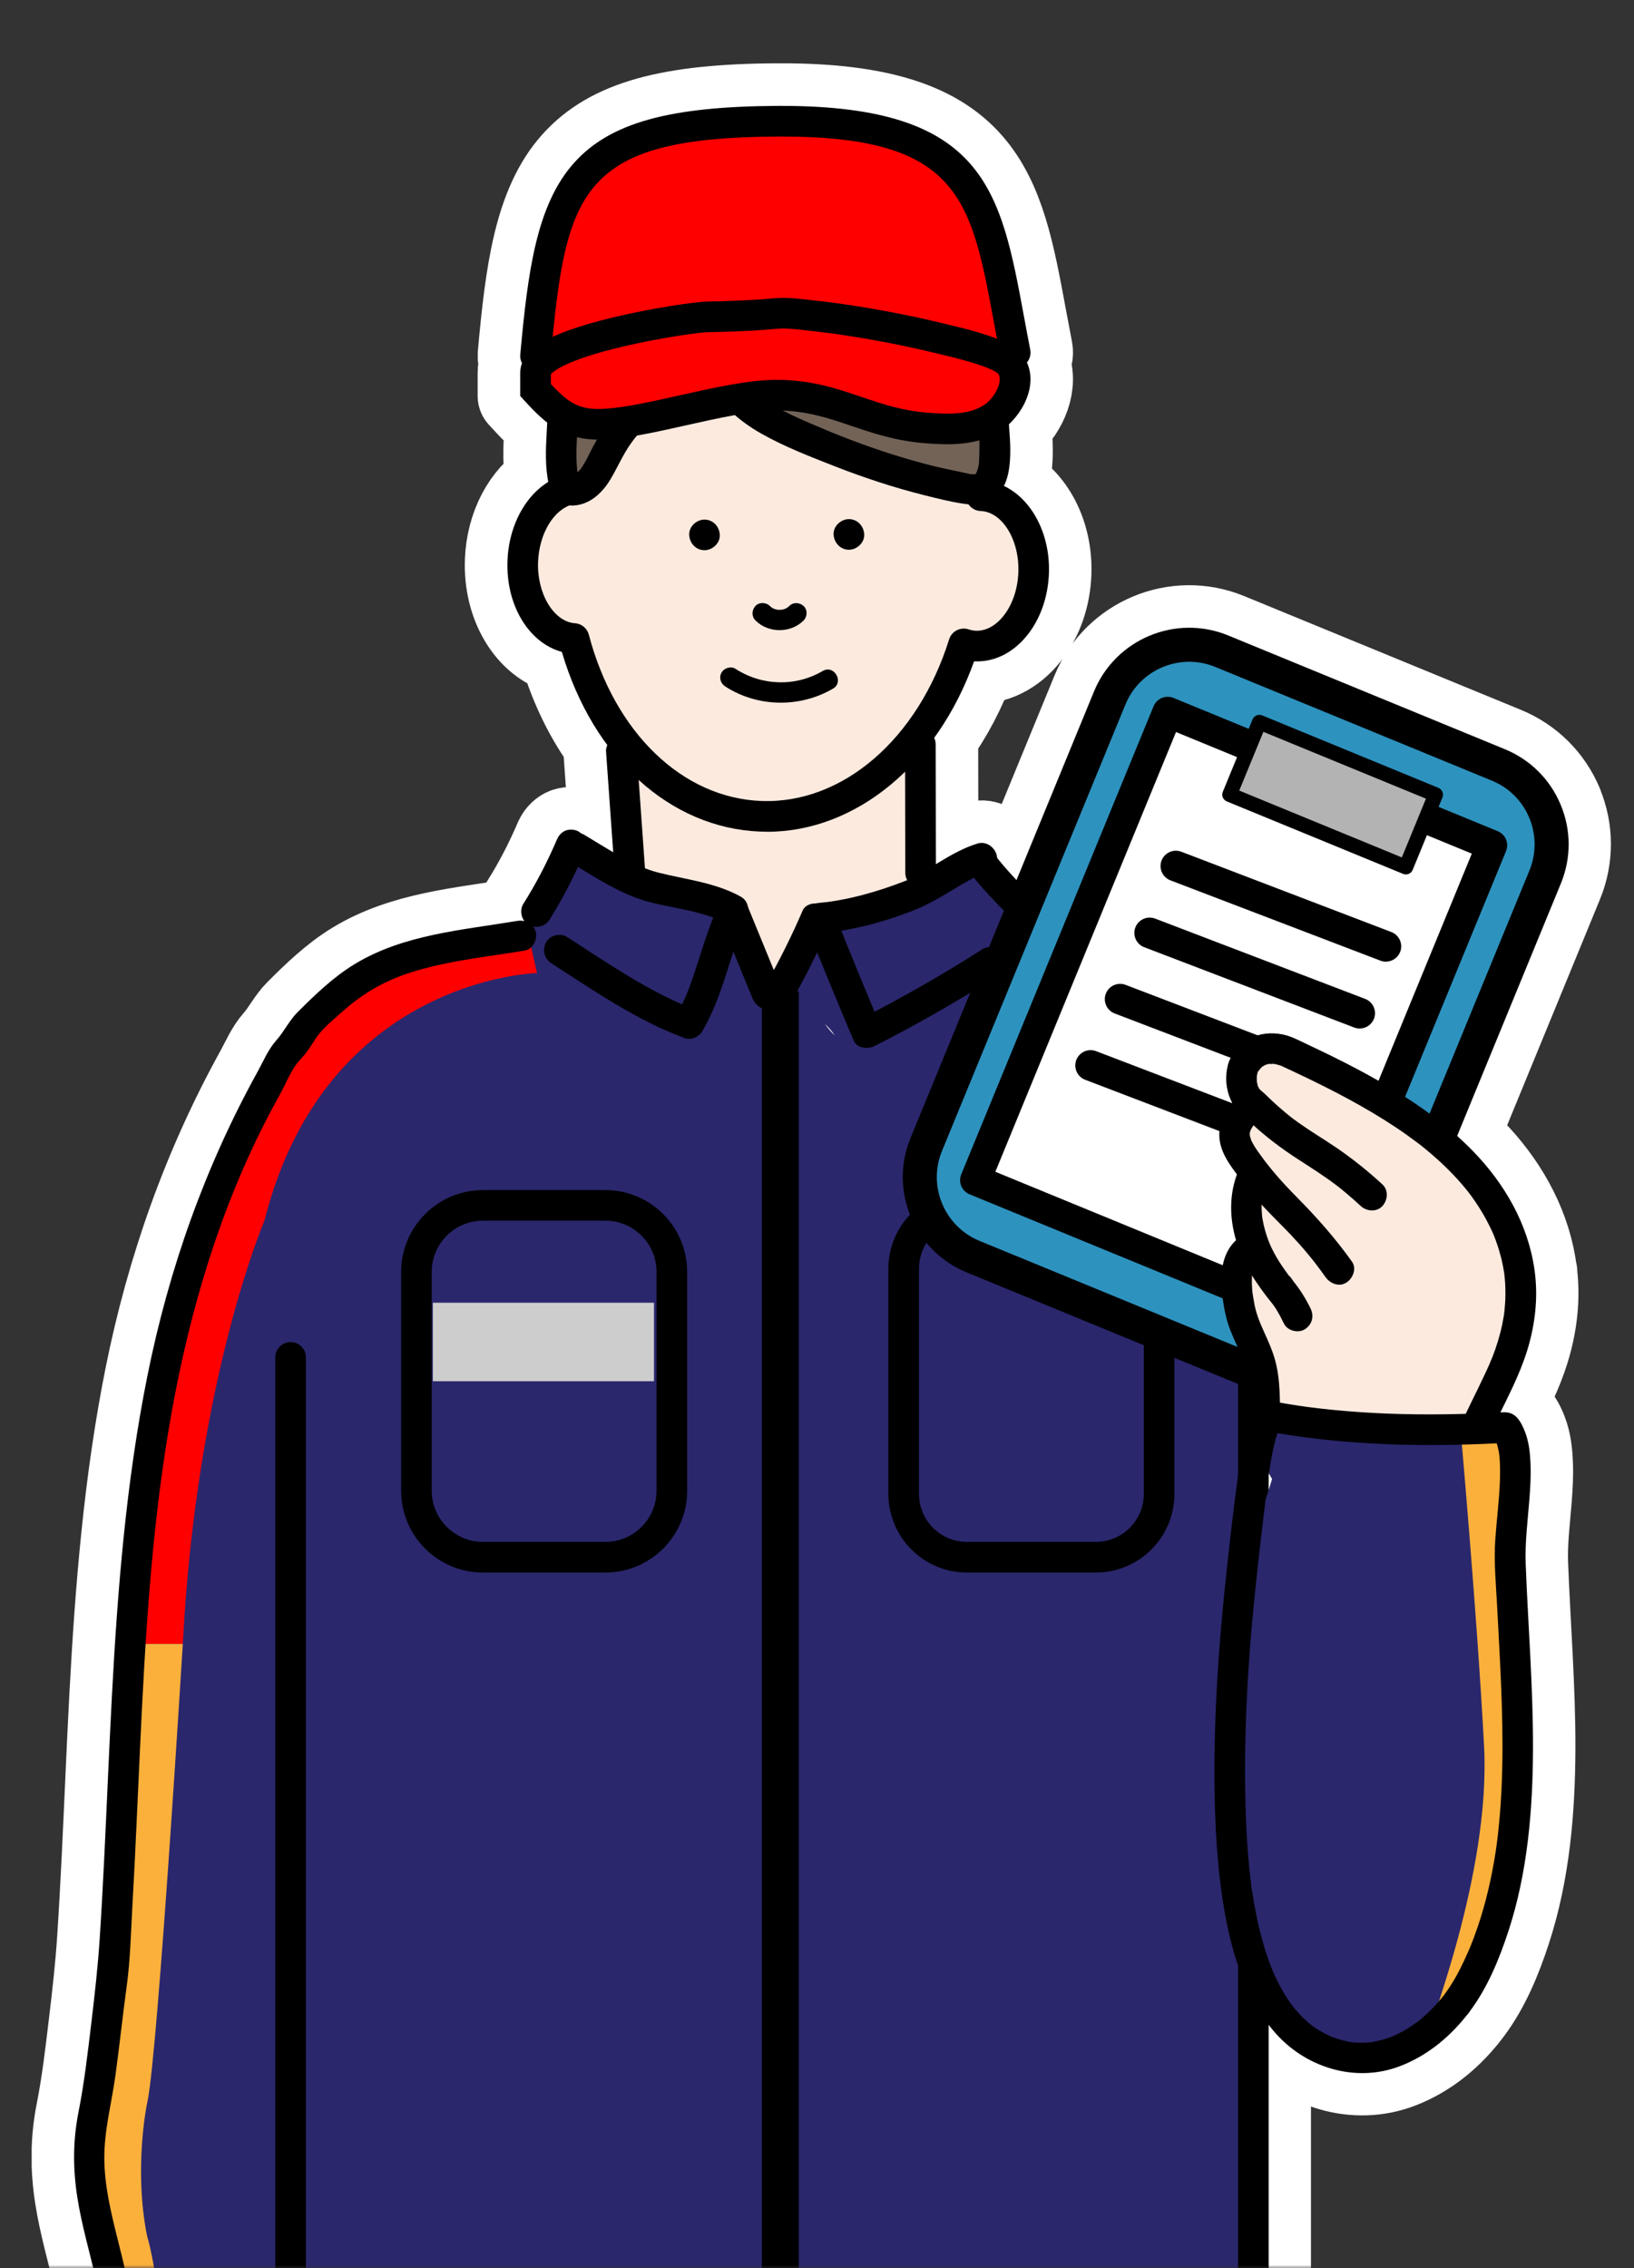 <svg viewBox="0 0 258 358" fill="none" xmlns="http://www.w3.org/2000/svg">
	<rect x="0" y="0" width="258" height="358" fill="#333333" stroke="none"/>
	<mask id="mask0_1662_6335" style="mask-type:alpha" maskUnits="userSpaceOnUse" x="0" y="0">
		<rect width="258" height="358" fill="#D9D9D9" />
	</mask>
	<g mask="url(#mask0_1662_6335)">
		<g clip-path="url(#clip0_1662_6335)">
			<path d="M246.412 127.026C244.741 123.024 241.609 119.909 237.597 118.26L193.92 100.308C185.637 96.902 176.129 100.872 172.724 109.155L160.498 138.903C159.494 137.839 158.527 136.749 157.613 135.621C157.571 135.561 157.528 135.508 157.49 135.449C157.474 135.427 157.458 135.4 157.442 135.379C157.431 135.202 157.404 135.019 157.345 134.836C156.947 133.617 155.669 132.758 154.369 133.15C152.199 133.805 150.211 134.944 148.283 136.109C148.111 136.211 147.939 136.319 147.767 136.421L147.735 117.459C147.735 117.11 147.644 116.772 147.493 116.46C150.045 112.936 152.188 108.875 153.794 104.385C153.832 104.385 153.875 104.385 153.912 104.385C157.028 104.503 159.977 103.031 162.206 100.238C164.264 97.659 165.472 94.211 165.612 90.531C165.854 84.236 162.862 78.762 158.511 76.699C159.365 74.964 159.526 72.88 159.515 70.979C159.51 69.636 159.397 68.304 159.3 66.966C161.76 64.678 163.71 60.676 162.136 57.195C162.588 56.658 162.808 55.933 162.663 55.186C162.319 53.413 162.002 51.7 161.691 50.04C157.984 29.993 155.529 16.704 123.364 16.704C123.155 16.704 122.934 16.704 122.72 16.704C105.589 16.795 96.302 19.395 90.656 25.674C84.71 32.287 83.329 42.847 82.142 55.965C82.099 56.454 82.207 56.921 82.422 57.324C82.228 57.818 82.132 58.334 82.132 58.871V62.497L82.766 63.19C83.985 64.522 85.14 65.714 86.397 66.687C86.305 68.534 86.16 70.382 86.193 72.23C86.214 73.509 86.322 74.803 86.569 76.06C82.868 78.327 80.327 83.049 80.117 88.495C79.849 95.548 83.512 101.489 88.701 102.891C90.35 108.489 92.81 113.452 95.888 117.599C95.733 117.905 95.652 118.254 95.679 118.625C96.055 123.927 96.436 129.228 96.812 134.525C95.281 133.633 93.777 132.693 92.257 131.78C92.118 131.694 91.967 131.629 91.806 131.581C91.516 131.313 91.161 131.098 90.807 131.017C90.189 130.877 89.496 130.904 88.943 131.259C88.379 131.624 88.089 132.086 87.831 132.704C88.067 132.14 87.734 132.924 87.691 133.021C87.589 133.257 87.482 133.499 87.374 133.735C87.186 134.149 86.998 134.562 86.805 134.976C86.391 135.857 85.956 136.733 85.51 137.597C84.613 139.327 83.641 141.019 82.604 142.668C82.094 143.485 82.212 144.623 82.792 145.386C82.411 145.3 82.008 145.284 81.6 145.354C72.909 146.81 63.718 147.47 55.999 152.16C52.625 154.206 49.773 156.967 46.996 159.739C45.685 161.05 44.863 162.796 43.628 164.192C42.328 165.664 41.64 167.388 40.706 169.08C32.369 184.158 26.67 200.252 23.275 217.14C19.923 233.819 18.559 250.826 17.656 267.789C17.205 276.298 16.867 284.812 16.448 293.32C16.238 297.526 16.012 301.727 15.739 305.928C15.448 310.397 14.949 314.807 14.417 319.254C13.853 323.965 13.311 328.687 12.392 333.344C11.49 337.905 11.49 342.293 12.209 346.875C12.897 351.264 14.17 355.518 15.153 359.837C15.631 361.927 16.045 364.038 16.249 366.176C16.448 368.297 16.114 370.441 15.894 372.546C15.674 374.652 15.513 376.763 15.787 378.874C15.937 380.034 16.453 380.797 17.559 381.205C17.973 381.361 18.392 381.501 18.811 381.64C18.602 388.194 18.392 394.747 18.183 401.295C18.118 403.385 18.038 405.469 17.984 407.558C17.936 409.465 17.984 411.48 18.607 413.306C19.853 416.926 22.877 419.027 26.385 420.198C27.943 420.719 29.554 421.041 31.16 421.369C33.164 421.777 35.173 422.185 37.177 422.594C39.25 423.018 41.324 423.458 43.402 423.856C45.551 424.264 47.812 424.533 49.913 423.738C53.549 422.368 55.854 419 58.244 416.126C60.758 413.102 63.852 410.051 64.287 405.947C64.502 403.89 63.884 401.73 62.498 400.178C60.903 398.394 58.48 397.922 56.203 398.319C54.581 398.599 53.13 399.351 51.755 400.215C51.18 400.344 50.611 400.473 50.036 400.602C50.568 398.599 50.804 396.52 50.992 394.446C51.143 392.797 51.25 391.143 51.444 389.499C51.444 389.472 51.449 389.429 51.454 389.376C51.46 389.306 51.471 389.236 51.481 389.161C56.23 393.753 62.692 396.59 69.804 396.59H173.906C188.447 396.59 200.28 384.756 200.28 370.215V319.561C200.538 319.899 200.801 320.232 201.081 320.554C205.915 326.275 213.908 328.832 221.031 326.103C225.505 324.39 229.169 321.285 232.032 317.482C234.847 313.743 236.7 309.22 238.15 304.799C241.18 295.555 242.001 285.693 242.034 276.013C242.061 266.29 241.26 256.595 240.884 246.888C240.75 243.423 241.201 240.029 241.47 236.58C241.615 234.721 241.722 232.857 241.642 230.994C241.572 229.291 241.389 227.513 240.75 225.917C240.32 224.843 239.735 223.559 238.607 223.087C238.059 222.856 237.452 222.866 236.855 222.909C238.424 219.735 240.03 216.549 241.083 213.165C242.216 209.529 242.748 205.629 242.415 201.826C242.388 201.514 242.351 201.208 242.313 200.902C242.318 200.875 242.329 200.843 242.335 200.816C242.324 200.81 242.313 200.805 242.302 200.8C241.437 193.897 238.08 187.661 233.396 182.558C232.338 181.403 231.21 180.302 230.039 179.26L246.412 139.418C248.061 135.406 248.05 130.99 246.379 126.988L246.412 127.026ZM131.798 163.467C131.153 162.833 130.67 162.226 130.234 161.641C130.836 162.167 131.362 162.769 131.798 163.467ZM200.318 233.024C200.339 232.884 200.355 232.75 200.377 232.61C200.517 232.9 200.678 233.185 200.855 233.454C200.683 234.023 200.495 234.587 200.318 235.157V233.029V233.024ZM46.389 392.185C46.341 392.77 46.292 393.356 46.244 393.947C46.244 392.604 46.298 391.256 46.384 389.913C46.453 388.806 46.206 387.839 45.739 387.023C46.206 386.722 46.609 386.346 46.942 385.916C47.044 385.916 47.146 385.905 47.248 385.9C46.743 387.952 46.572 390.106 46.394 392.196L46.389 392.185ZM52.652 383.22C52.797 383.144 52.948 383.085 53.093 383.005C56.053 386.351 59.63 388.999 63.648 390.885C59.216 389.547 55.381 386.824 52.658 383.22H52.652Z" stroke="white" stroke-width="13.429" stroke-linecap="round" stroke-linejoin="round" />
			<path d="M246.412 127.026C244.741 123.024 241.609 119.909 237.597 118.26L193.92 100.308C185.637 96.902 176.129 100.872 172.724 109.155L160.498 138.903C159.494 137.839 158.527 136.749 157.613 135.621C157.571 135.562 157.528 135.508 157.49 135.449C157.474 135.427 157.458 135.4 157.442 135.379C157.431 135.202 157.404 135.019 157.345 134.836C156.947 133.617 155.669 132.758 154.369 133.15C152.199 133.805 150.211 134.944 148.283 136.109C148.111 136.211 147.939 136.319 147.767 136.421L147.735 117.459C147.735 117.11 147.644 116.772 147.493 116.46C150.045 112.936 152.188 108.875 153.794 104.385C153.832 104.385 153.875 104.385 153.912 104.385C157.028 104.503 159.977 103.031 162.206 100.238C164.264 97.659 165.472 94.211 165.612 90.531C165.854 84.236 162.862 78.762 158.511 76.699C159.365 74.964 159.526 72.88 159.515 70.979C159.51 69.636 159.397 68.304 159.3 66.966C161.76 64.678 163.71 60.676 162.136 57.195C162.588 56.658 162.808 55.933 162.663 55.186C162.319 53.413 162.002 51.7 161.691 50.04C157.984 29.993 155.529 16.704 123.364 16.704C123.155 16.704 122.934 16.704 122.72 16.704C105.589 16.795 96.302 19.395 90.656 25.674C84.71 32.287 83.329 42.847 82.142 55.965C82.099 56.454 82.207 56.921 82.422 57.324C82.228 57.818 82.132 58.334 82.132 58.871V62.497L82.766 63.19C83.985 64.522 85.14 65.714 86.397 66.687C86.305 68.534 86.16 70.382 86.193 72.23C86.214 73.509 86.322 74.803 86.569 76.06C82.868 78.327 80.327 83.049 80.117 88.495C79.849 95.548 83.512 101.489 88.701 102.891C90.35 108.489 92.81 113.452 95.888 117.599C95.733 117.905 95.652 118.254 95.679 118.625C96.055 123.927 96.436 129.228 96.812 134.525C95.281 133.633 93.777 132.693 92.257 131.78C92.118 131.694 91.967 131.629 91.806 131.581C91.516 131.313 91.161 131.098 90.807 131.017C90.189 130.877 89.496 130.904 88.943 131.259C88.379 131.624 88.089 132.086 87.831 132.704C88.067 132.14 87.734 132.924 87.691 133.021C87.589 133.257 87.482 133.499 87.374 133.735C87.186 134.149 86.998 134.562 86.805 134.976C86.391 135.857 85.956 136.733 85.51 137.597C84.613 139.327 83.641 141.019 82.604 142.668C82.094 143.485 82.212 144.623 82.792 145.386C82.411 145.3 82.008 145.284 81.6 145.354C72.909 146.81 63.718 147.47 55.999 152.16C52.625 154.206 49.773 156.967 46.996 159.739C45.685 161.05 44.863 162.796 43.628 164.192C42.328 165.664 41.64 167.388 40.706 169.08C32.369 184.158 26.67 200.252 23.275 217.14C19.923 233.819 18.559 250.826 17.656 267.789C17.205 276.298 16.867 284.812 16.448 293.32C16.238 297.526 16.012 301.727 15.739 305.928C15.448 310.397 14.949 314.807 14.417 319.254C13.853 323.965 13.311 328.687 12.392 333.344C11.49 337.905 11.49 342.293 12.209 346.875C12.897 351.264 14.17 355.518 15.153 359.837C15.631 361.927 16.045 364.038 16.249 366.176C16.448 368.297 16.114 370.441 15.894 372.546C15.674 374.652 15.513 376.763 15.787 378.874C15.937 380.034 16.453 380.797 17.559 381.205C17.973 381.361 18.392 381.501 18.811 381.64C18.602 388.194 18.392 394.747 18.183 401.295C18.118 403.385 18.038 405.469 17.984 407.558C17.936 409.465 17.984 411.48 18.607 413.306C19.853 416.926 22.877 419.027 26.385 420.198C27.943 420.719 29.554 421.041 31.16 421.369C33.164 421.777 35.173 422.185 37.177 422.594C39.25 423.018 41.324 423.458 43.402 423.856C45.551 424.264 47.812 424.533 49.913 423.738C53.549 422.368 55.854 419 58.244 416.126C60.758 413.102 63.852 410.051 64.287 405.947C64.502 403.89 63.884 401.73 62.498 400.178C60.903 398.394 58.48 397.922 56.203 398.319C54.581 398.599 53.13 399.351 51.755 400.215C51.18 400.344 50.611 400.473 50.036 400.602C50.568 398.599 50.804 396.52 50.992 394.446C51.143 392.797 51.25 391.143 51.444 389.499C51.444 389.472 51.449 389.429 51.454 389.376C51.46 389.306 51.471 389.236 51.481 389.161C56.23 393.753 62.692 396.59 69.804 396.59H173.906C188.447 396.59 200.28 384.756 200.28 370.215V319.561C200.538 319.899 200.801 320.232 201.081 320.554C205.915 326.275 213.908 328.832 221.031 326.103C225.505 324.39 229.169 321.285 232.032 317.482C234.847 313.743 236.7 309.22 238.15 304.799C241.18 295.555 242.001 285.693 242.034 276.013C242.061 266.29 241.26 256.595 240.884 246.888C240.75 243.423 241.201 240.029 241.47 236.58C241.615 234.721 241.722 232.857 241.642 230.994C241.572 229.291 241.389 227.513 240.75 225.917C240.32 224.843 239.735 223.559 238.607 223.087C238.059 222.856 237.452 222.866 236.855 222.909C238.424 219.735 240.03 216.549 241.083 213.165C242.216 209.529 242.748 205.629 242.415 201.826C242.388 201.514 242.351 201.208 242.313 200.902C242.318 200.875 242.329 200.843 242.335 200.816C242.324 200.81 242.313 200.805 242.302 200.8C241.437 193.897 238.08 187.661 233.396 182.558C232.338 181.403 231.21 180.302 230.039 179.26L246.412 139.418C248.061 135.406 248.05 130.99 246.379 126.988L246.412 127.026ZM131.798 163.467C131.153 162.833 130.67 162.226 130.234 161.641C130.836 162.167 131.362 162.769 131.798 163.467ZM200.318 233.024C200.339 232.884 200.355 232.75 200.377 232.61C200.517 232.9 200.678 233.185 200.855 233.454C200.683 234.023 200.495 234.587 200.318 235.157V233.029V233.024ZM46.389 392.185C46.341 392.77 46.292 393.356 46.244 393.947C46.244 392.604 46.298 391.256 46.384 389.913C46.453 388.806 46.206 387.839 45.739 387.023C46.206 386.722 46.609 386.346 46.942 385.916C47.044 385.916 47.146 385.905 47.248 385.9C46.743 387.952 46.572 390.106 46.394 392.196L46.389 392.185ZM52.652 383.22C52.797 383.144 52.948 383.085 53.093 383.005C56.053 386.351 59.63 388.999 63.648 390.885C59.216 389.547 55.381 386.824 52.658 383.22H52.652Z" fill="white" />
			<path d="M201.876 185.512C199.959 178.926 196.053 173.41 190.902 169.848C190.709 167.028 189.607 164.316 187.378 162.435C181.405 157.397 175.201 153.776 167.869 151.058C166.977 150.725 166.048 150.559 165.102 150.527C165.843 146.197 163.695 141.529 160.338 138.935C156.787 136.19 150.518 135.035 146.619 137.968C144.062 139.891 141.408 141.669 138.62 143.243C137.369 143.952 136.096 144.618 134.801 145.246C134.484 145.402 134.151 145.59 133.807 145.767C133.216 146.009 132.625 146.245 132.029 146.471C127.028 148.405 124.299 151.59 123.279 156.403C122.924 156.301 122.57 156.215 122.21 156.145C122.301 153.723 122.076 151.316 121.211 148.92C119.207 143.345 115.114 140.364 109.297 139.848C109.173 139.837 109.071 139.826 108.974 139.821C108.926 139.81 108.883 139.794 108.824 139.783C107.75 139.504 106.67 139.295 105.612 138.962C105.359 138.881 104.102 138.355 103.662 138.199C103.028 137.855 102.211 137.415 102.072 137.334C97.474 134.718 90.813 135.223 87.101 139.268C84.759 141.819 83.669 144.779 83.669 147.841C64.476 147.739 48.141 161.087 39.729 178.421C30.377 197.7 26.805 219.31 24.79 240.463C24.527 243.214 24.302 245.964 24.103 248.72C21.401 250.938 19.725 254.29 19.451 258.233C18.334 274.326 17.764 290.452 17.738 306.577C14.144 318.782 12.361 331.7 12.608 344.42C13.762 347.901 14.482 351.495 14.944 355.137C16.695 362.507 18.549 369.844 19.182 377.418C20.815 379.674 23.174 381.495 25.806 381.968C31.204 382.935 36.602 384.047 42.039 384.777C46.126 385.325 49.919 384.707 53.077 382.994C57.67 388.183 63.751 391.712 70.648 393.286C77.685 394.892 84.593 394.908 91.371 393.92C104.059 393.941 116.747 393.968 129.435 393.989C136.88 394.006 144.319 394.016 151.765 394.032C159.22 394.049 166.579 394.049 173.955 392.716C182.034 391.255 190.607 387.162 194.979 379.932C197.343 376.021 197.665 371.439 197.654 367.003C197.649 363.097 197.633 359.187 197.627 355.282C197.59 340.365 197.557 325.448 197.52 310.531C197.477 293.836 197.439 277.146 197.396 260.451C197.38 254.634 197.445 248.795 197.208 243.015C199.008 235.651 200.7 228.254 201.828 220.75C203.531 209.421 205.137 196.712 201.871 185.501L201.876 185.512ZM130.24 161.635C130.842 162.162 131.368 162.763 131.804 163.461C131.159 162.828 130.676 162.221 130.24 161.635Z" fill="#2A276D" />
			<path d="M83.481 147.744L84.791 153.599C84.791 153.599 51.417 154.346 41.754 192.683C41.754 192.683 31.016 217.591 28.867 259.49H21.686C21.686 259.49 22.959 227.26 29.405 207.922C29.405 207.922 39.589 163.913 57.863 155.302C57.863 155.302 65.593 149.334 83.486 147.744H83.481Z" fill="#FF0000" />
			<path d="M20.064 259.49H28.863C28.863 259.49 24.952 323.568 23.298 331.673C23.271 331.797 23.249 331.91 23.223 332.007C23.223 332.007 21.074 342.213 23.223 352.956C23.223 352.956 26.445 363.162 24.834 379.277L17.996 377.348V359.369L14.091 339.532L16.777 316.434L17.314 301.931L20.069 259.495L20.064 259.49Z" fill="#FBB03B" />
			<path d="M155.826 66.455L146.608 68.078L137.331 65.29L128.43 62.964L120.169 62.69V65.386L142.542 75.115L155.826 78.262L157.163 73.186V68.486L155.826 66.455Z" fill="#736357" />
			<path d="M88.573 65.29V71.644V76.694L92.607 77.097L96.341 67.707L88.573 65.29Z" fill="#736357" />
			<path d="M118.127 62.733L98.789 66.585L92.606 77.097L87.455 79.643L84.555 82.791L81.423 88.168L82.298 93.862L87.45 99.475L91.382 104.471L100.519 118.646L98.789 138.639L116.161 143.044L122.741 156.951L129.698 145.338L145.35 140.219L145.313 115.053L151.587 103.085L160.273 99.475L162.572 95.188C162.572 95.188 162.54 88.646 162.572 87.534C162.604 86.422 160.294 81.84 160.294 81.84L157.592 78.096L137.357 72.988L123.59 65.285L118.132 62.728L118.127 62.733Z" fill="#FDEADF" />
			<path d="M134.038 86.776C135.301 86.776 136.515 85.664 136.456 84.359C136.397 83.054 135.392 81.942 134.038 81.942C132.776 81.942 131.562 83.054 131.621 84.359C131.68 85.664 132.685 86.776 134.038 86.776Z" fill="black" />
			<path d="M111.237 86.852C112.499 86.852 113.713 85.74 113.654 84.434C113.595 83.129 112.59 82.017 111.237 82.017C109.974 82.017 108.76 83.129 108.819 84.434C108.879 85.74 109.883 86.852 111.237 86.852Z" fill="black" />
			<path d="M119.278 97.928C121.292 99.98 124.87 99.98 126.889 97.938C127.486 97.337 127.534 96.252 126.889 95.661C126.25 95.07 125.246 95.022 124.612 95.661C124.537 95.736 124.456 95.811 124.375 95.881C124.327 95.924 124.177 96.037 124.397 95.865C124.633 95.677 124.434 95.833 124.386 95.865C124.209 95.983 124.021 96.08 123.827 96.166C123.956 96.112 124.085 96.058 124.214 96.004C123.881 96.144 123.543 96.236 123.188 96.284C123.333 96.262 123.473 96.246 123.618 96.225C123.263 96.268 122.904 96.268 122.549 96.225C122.694 96.246 122.834 96.262 122.979 96.284C122.624 96.236 122.286 96.139 121.953 95.999C122.082 96.053 122.211 96.107 122.34 96.16C122.146 96.074 121.958 95.972 121.781 95.854C121.77 95.843 121.663 95.784 121.663 95.773C121.663 95.768 121.985 96.042 121.818 95.897C121.727 95.817 121.641 95.741 121.555 95.655C120.964 95.054 119.863 95.016 119.278 95.655C118.681 96.305 118.649 97.294 119.278 97.933V97.928Z" fill="black" />
			<path d="M114.509 108.359C119.623 111.658 126.289 111.76 131.531 108.698C133.32 107.65 131.703 104.863 129.904 105.915C125.601 108.429 120.315 108.274 116.136 105.577C115.406 105.104 114.358 105.427 113.934 106.157C113.477 106.936 113.778 107.887 114.514 108.359H114.509Z" fill="black" />
			<path d="M121.099 131.285C120.744 131.285 120.39 131.28 120.035 131.264C105.806 130.721 93.645 119.645 88.713 102.902C83.525 101.494 79.856 95.559 80.13 88.506C80.382 81.856 84.11 76.28 89.186 74.943C90.475 74.604 91.797 75.372 92.141 76.667C92.479 77.956 91.711 79.278 90.416 79.621C87.424 80.411 85.131 84.225 84.959 88.694C84.765 93.716 87.44 98.148 90.792 98.379C91.829 98.449 92.705 99.174 92.968 100.173C97.045 115.649 107.745 125.962 120.218 126.435C133.029 126.918 144.933 116.669 149.864 100.914C150.057 100.297 150.492 99.781 151.072 99.486C151.653 99.19 152.324 99.142 152.942 99.346C153.323 99.475 153.715 99.545 154.107 99.561C155.649 99.614 157.191 98.793 158.437 97.229C159.855 95.451 160.688 93.007 160.79 90.354C160.988 85.229 158.26 80.792 154.833 80.663C153.5 80.615 152.458 79.487 152.507 78.155C152.56 76.823 153.667 75.775 155.015 75.834C161.166 76.071 165.92 82.667 165.619 90.542C165.479 94.221 164.271 97.67 162.213 100.248C159.984 103.042 157.035 104.513 153.919 104.395C153.882 104.395 153.839 104.395 153.801 104.395C147.973 120.693 135.124 131.296 121.099 131.296V131.285Z" fill="black" />
			<path d="M232.308 316.359C230.992 302.72 230.316 289.039 229.531 275.363C228.747 261.767 227.866 248.166 226.147 234.651C224.461 221.389 221.968 208.218 217.972 195.444C214.303 183.707 209.49 172.174 201.878 162.414C198.274 157.794 193.842 153.599 188.562 150.956C182.809 148.077 176.465 147.25 170.202 146.181C168.574 145.901 166.952 145.595 165.346 145.203C164.078 144.897 162.725 145.606 162.37 146.89C162.032 148.12 162.784 149.554 164.057 149.866C170.154 151.343 176.492 151.692 182.476 153.653C187.864 155.42 192.236 158.74 196.018 162.913C203.823 171.54 208.673 182.692 212.31 193.628C216.398 205.918 219.084 218.622 220.883 231.439C222.726 244.562 223.649 257.808 224.439 271.033C225.239 284.473 225.857 297.929 227.012 311.347C227.157 313.018 227.308 314.688 227.469 316.359C227.592 317.659 228.489 318.776 229.886 318.776C231.094 318.776 232.432 317.664 232.303 316.359H232.308Z" fill="black" />
			<path d="M95.692 118.64C96.148 125.06 96.605 131.473 97.061 137.892C97.153 139.149 98.109 140.369 99.479 140.31C100.709 140.256 101.993 139.241 101.896 137.892C101.439 131.473 100.983 125.06 100.526 118.64C100.435 117.384 99.479 116.164 98.109 116.223C96.879 116.277 95.595 117.292 95.692 118.64Z" fill="black" />
			<path d="M142.902 117.464C142.913 124.243 142.924 131.017 142.94 137.796C142.94 139.058 144.052 140.272 145.357 140.213C146.662 140.154 147.774 139.149 147.774 137.796C147.764 131.017 147.753 124.243 147.737 117.464C147.737 116.202 146.625 114.988 145.32 115.047C144.014 115.106 142.902 116.111 142.902 117.464Z" fill="black" />
			<path d="M155.07 149.86C148.79 153.873 142.312 157.569 135.667 160.947C136.768 161.238 137.87 161.528 138.976 161.812C139.089 162.081 138.89 161.614 138.858 161.538C138.788 161.377 138.724 161.211 138.654 161.05C138.498 160.684 138.348 160.319 138.192 159.954C137.886 159.223 137.58 158.487 137.273 157.757C136.645 156.253 136.022 154.743 135.404 153.234C134.179 150.258 132.976 147.271 131.778 144.285C130.999 145.305 130.226 146.326 129.447 147.347C134.437 146.89 139.272 145.628 143.94 143.833C146.163 142.979 148.189 141.825 150.219 140.589C151.17 140.014 152.121 139.434 153.104 138.908C153.555 138.666 154.017 138.446 154.479 138.226C154.737 138.113 154.742 138.107 154.489 138.22C154.618 138.166 154.747 138.118 154.876 138.07C155.134 137.973 155.392 137.892 155.65 137.812C155.22 136.26 154.79 134.702 154.366 133.149C152.421 133.842 152.078 135.83 153.034 137.468C153.603 138.44 154.387 139.311 155.129 140.154C156.826 142.082 158.642 143.909 160.473 145.708C161.011 146.235 161.548 146.766 162.09 147.282C163.009 148.152 164.61 148.265 165.507 147.282C166.371 146.342 166.49 144.79 165.507 143.866C162.735 141.25 159.958 138.537 157.557 135.572C157.267 135.217 157.712 135.781 157.68 135.728C157.616 135.636 157.546 135.545 157.481 135.454C157.379 135.309 157.277 135.158 157.186 135.003C157.148 134.938 157.122 134.852 157.079 134.798C156.939 134.632 157.32 135.481 157.234 135.164C157.148 134.847 157.304 135.771 157.293 135.658C157.336 136.603 156.525 137.5 155.644 137.812C156.831 137.388 157.755 136.141 157.331 134.836C156.934 133.617 155.655 132.757 154.355 133.149C152.185 133.805 150.198 134.943 148.269 136.109C147.334 136.673 146.405 137.248 145.454 137.785C144.987 138.048 144.514 138.306 144.036 138.548C143.768 138.682 143.494 138.806 143.225 138.935C142.967 139.047 142.957 139.053 143.193 138.951C143.086 138.994 142.978 139.037 142.876 139.074C140.674 139.934 138.423 140.686 136.135 141.282C135.012 141.577 133.879 141.835 132.734 142.045C132.165 142.152 131.59 142.244 131.015 142.329C130.72 142.372 130.688 142.378 130.919 142.346C130.752 142.367 130.591 142.389 130.425 142.405C130.097 142.442 129.764 142.474 129.436 142.507C128.652 142.577 128.029 142.824 127.54 143.457C127.11 144.011 126.831 144.87 127.105 145.563C129.603 151.816 132.17 158.047 134.786 164.251C135.313 165.503 137.053 165.648 138.095 165.116C144.74 161.742 151.213 158.041 157.498 154.029C158.561 153.347 159.093 151.848 158.362 150.72C157.675 149.656 156.198 149.125 155.053 149.855L155.07 149.86Z" fill="black" />
			<path d="M89.826 135.975C93.801 138.354 97.77 141.067 102.283 142.318C104.361 142.893 106.51 143.226 108.61 143.699C109.712 143.946 110.802 144.225 111.876 144.58C112.365 144.741 112.854 144.918 113.332 145.117C112.859 144.918 113.676 145.284 113.756 145.321C114.02 145.45 114.272 145.584 114.53 145.729C114.24 144.628 113.95 143.527 113.665 142.421C112.231 145.455 111.232 148.646 110.216 151.837C109.738 153.336 109.25 154.829 108.68 156.295C108.61 156.473 108.541 156.65 108.471 156.827C108.46 156.849 108.175 157.525 108.363 157.09C108.213 157.44 108.057 157.783 107.896 158.127C107.541 158.879 107.149 159.615 106.725 160.335C107.633 159.964 108.546 159.594 109.454 159.223C109.008 159.062 108.567 158.89 108.132 158.713C108.073 158.691 107.461 158.433 107.832 158.589C107.611 158.498 107.391 158.401 107.171 158.304C106.284 157.912 105.414 157.493 104.549 157.053C102.793 156.161 101.079 155.189 99.387 154.179C96.041 152.175 92.796 150 89.52 147.894C88.456 147.207 86.807 147.642 86.211 148.759C85.577 149.957 85.942 151.332 87.076 152.068C93.855 156.43 100.542 161.082 108.165 163.885C109.158 164.251 110.383 163.638 110.893 162.774C112.585 159.894 113.708 156.72 114.729 153.556C115.212 152.057 115.674 150.548 116.179 149.054C116.437 148.297 116.705 147.54 116.995 146.788C117.076 146.573 117.162 146.363 117.248 146.148C117.312 145.987 117.366 145.858 117.269 146.095C117.447 145.676 117.635 145.262 117.833 144.848C118.381 143.688 118.188 142.222 116.969 141.54C112.94 139.3 108.379 138.859 103.985 137.747C103.486 137.624 102.997 137.473 102.514 137.307C102.229 137.21 101.944 137.103 101.665 136.995C101.525 136.941 101.38 136.882 101.241 136.823C101.466 136.92 101.445 136.909 101.181 136.796C100.177 136.34 99.194 135.846 98.222 135.319C96.197 134.207 94.241 132.966 92.259 131.779C91.174 131.129 89.557 131.5 88.95 132.644C88.333 133.815 88.66 135.255 89.815 135.953L89.826 135.975Z" fill="black" />
			<path d="M87.849 132.725C88.086 132.161 87.753 132.945 87.71 133.042C87.608 133.278 87.5 133.52 87.393 133.756C87.205 134.17 87.017 134.584 86.823 134.997C86.41 135.878 85.975 136.754 85.529 137.619C84.632 139.348 83.659 141.04 82.623 142.689C81.951 143.764 82.36 145.397 83.488 145.998C84.675 146.627 86.077 146.278 86.796 145.133C89.015 141.588 90.884 137.866 92.507 134.014C92.732 133.477 92.539 132.628 92.265 132.15C91.969 131.651 91.395 131.173 90.82 131.038C90.202 130.899 89.509 130.925 88.956 131.28C88.392 131.645 88.102 132.107 87.844 132.725H87.849Z" fill="black" />
			<path d="M113.391 144.344C115.191 148.738 116.996 153.132 118.795 157.531C119.273 158.697 120.423 159.653 121.771 159.218C122.894 158.852 123.973 157.499 123.458 156.242C121.658 151.848 119.853 147.454 118.054 143.055C117.576 141.889 116.426 140.933 115.078 141.368C113.955 141.733 112.876 143.087 113.391 144.344Z" fill="black" />
			<path d="M126.718 143.764C124.994 147.765 123.05 151.665 120.896 155.452C120.272 156.553 120.6 158.143 121.76 158.761C122.91 159.368 124.398 159.067 125.069 157.896C127.223 154.109 129.168 150.21 130.892 146.208C131.161 145.585 131.322 145.026 131.134 144.344C130.978 143.785 130.548 143.178 130.022 142.899C128.98 142.351 127.25 142.528 126.713 143.764H126.718Z" fill="black" />
			<path d="M46.912 381.13C47.009 380.969 47.176 381.135 46.966 381.087C46.827 381.055 46.977 381.087 46.805 381.119C46.886 381.103 46.133 381.065 46.381 381.103C45.618 380.99 46.912 381.259 46.015 380.995C45.548 380.856 45.14 380.797 44.64 380.759C43.98 380.711 43.313 380.679 42.653 380.641C39.935 380.474 37.217 380.286 34.509 380.007C29.181 379.454 23.9 378.439 18.867 376.575C19.458 377.354 20.049 378.127 20.64 378.906C20.097 374.646 21.505 370.446 21.102 366.207C20.688 361.797 19.592 357.522 18.518 353.235C17.492 349.131 16.498 344.963 16.471 340.708C16.445 336.255 17.637 331.915 18.239 327.521C18.878 322.848 19.367 318.153 20.011 313.48C20.591 309.263 20.667 304.923 20.914 300.674C21.387 292.38 21.725 284.081 22.117 275.782C22.896 259.157 23.847 242.483 26.565 226.041C29.272 209.673 33.747 193.516 41.122 178.609C42.094 176.649 43.109 174.715 44.167 172.803C45.032 171.239 45.736 169.472 46.767 168.016C47.186 167.426 47.745 166.931 48.191 166.357C48.83 165.546 49.351 164.675 49.92 163.821C50.941 162.29 52.622 160.98 53.981 159.75C56.802 157.203 59.965 155.243 63.548 153.948C67.711 152.444 72.089 151.692 76.445 151.031C78.594 150.704 80.748 150.398 82.891 150.038C84.181 149.823 84.9 148.227 84.578 147.062C84.202 145.697 82.897 145.155 81.602 145.375C72.911 146.831 63.72 147.492 56.001 152.181C52.628 154.233 49.776 156.989 46.998 159.76C45.688 161.071 44.866 162.817 43.63 164.213C42.33 165.685 41.643 167.404 40.708 169.102C32.371 184.18 26.672 200.273 23.277 217.161C19.925 233.84 18.561 250.847 17.664 267.81C17.213 276.319 16.874 284.833 16.455 293.342C16.246 297.548 16.02 301.748 15.746 305.949C15.456 310.423 14.957 314.828 14.425 319.276C13.861 323.987 13.318 328.708 12.4 333.365C11.497 337.926 11.497 342.315 12.217 346.897C12.905 351.285 14.178 355.539 15.161 359.858C15.639 361.948 16.052 364.059 16.257 366.197C16.455 368.318 16.122 370.462 15.902 372.567C15.687 374.673 15.521 376.784 15.795 378.895C15.945 380.055 16.461 380.818 17.567 381.226C26.361 384.476 35.793 385.062 45.07 385.61C44.662 385.502 44.259 385.389 43.851 385.282C46.359 386.399 49.555 386.125 51.075 383.563C52.665 380.877 48.486 378.444 46.902 381.124L46.912 381.13Z" fill="black" />
			<path d="M173.945 396.632H69.843C55.302 396.632 43.469 384.799 43.469 370.258V214.266C43.469 212.929 44.548 211.849 45.886 211.849C47.224 211.849 48.303 212.929 48.303 214.266V370.258C48.303 382.134 57.967 391.798 69.843 391.798H173.945C185.822 391.798 195.485 382.134 195.485 370.258V214.266C195.485 212.929 196.565 211.849 197.903 211.849C199.24 211.849 200.32 212.929 200.32 214.266V370.258C200.32 384.799 188.486 396.632 173.945 396.632Z" fill="black" />
			<path d="M86.479 64.318C86.468 66.96 86.156 69.598 86.199 72.241C86.221 73.664 86.344 75.104 86.656 76.495C87.053 78.289 88.6 79.911 90.55 79.799C93.188 79.653 95.148 77.752 96.427 75.598C97.534 73.729 98.355 71.763 99.623 69.985C99.714 69.856 99.806 69.732 99.902 69.603C99.972 69.507 100.042 69.415 100.112 69.319C99.999 69.464 99.994 69.474 100.096 69.34C100.316 69.061 100.542 68.787 100.773 68.513C101.283 67.906 101.815 67.32 102.363 66.751C103.442 65.628 104.586 64.575 105.774 63.571C106.74 62.749 106.681 60.987 105.774 60.155C104.742 59.209 103.389 59.279 102.357 60.155C98.678 63.265 95.39 66.923 93.242 71.268C92.865 72.031 92.49 72.794 92.033 73.514C91.931 73.675 91.818 73.836 91.711 73.997C91.447 74.384 91.791 73.911 91.791 73.9C91.791 73.938 91.619 74.105 91.582 74.148C91.437 74.309 91.281 74.448 91.13 74.604C90.986 74.749 91.088 74.744 91.13 74.62C91.292 74.497 91.292 74.497 91.125 74.62C91.082 74.647 91.039 74.679 90.996 74.706C90.91 74.76 90.814 74.808 90.722 74.867C90.395 75.082 90.878 74.749 90.867 74.824C90.857 74.9 90.405 74.959 90.325 74.991C90.147 75.055 89.712 75.039 90.448 75.039C90.754 75.039 90.91 75.023 91.147 75.217C91.249 75.297 91.286 75.383 91.372 75.48C91.259 75.276 91.243 75.254 91.329 75.415C91.404 75.587 91.41 75.555 91.329 75.319C91.292 75.077 91.227 74.835 91.184 74.593C91.174 74.524 91.109 74.072 91.147 74.379C91.184 74.663 91.141 74.303 91.136 74.266C91.077 73.632 91.034 72.998 91.023 72.359C90.969 69.673 91.286 67.003 91.297 64.323C91.297 63.061 90.18 61.847 88.88 61.906C87.564 61.965 86.468 62.969 86.463 64.323L86.479 64.318Z" fill="black" />
			<path d="M111.801 60.144C113.595 63.786 116.753 66.498 120.24 68.464C123.876 70.516 127.867 72.058 131.746 73.578C136.392 75.399 141.135 76.968 145.98 78.176C147.989 78.681 150.036 79.197 152.088 79.508C154.054 79.804 156.176 79.718 157.594 78.101C159.27 76.189 159.528 73.428 159.517 70.989C159.506 68.69 159.178 66.402 159.168 64.097C159.162 62.835 158.061 61.621 156.75 61.68C155.445 61.739 154.328 62.744 154.333 64.097C154.344 65.966 154.559 67.82 154.645 69.684C154.688 70.64 154.591 73.036 154.564 73.272C154.618 72.842 154.564 73.191 154.527 73.406C154.441 73.847 154.312 74.266 154.161 74.69C154.355 74.153 154.134 74.674 154.059 74.808C153.801 75.275 154.274 74.593 154.032 74.84C153.957 74.916 153.791 75.007 154.075 74.83C154.462 74.588 154.134 74.792 154.108 74.797C154.075 74.803 153.968 74.867 153.941 74.894C153.817 75.007 154.473 74.76 154.108 74.819C154.043 74.83 153.775 74.862 153.732 74.905C153.748 74.889 154.274 74.873 154.043 74.857C153.952 74.851 153.86 74.867 153.769 74.867C153.624 74.867 153.484 74.862 153.339 74.851C153.264 74.846 153.189 74.835 153.119 74.83C152.673 74.797 153.533 74.91 153.227 74.84C151.33 74.405 149.413 74.062 147.522 73.594C143.053 72.488 138.659 71.075 134.351 69.442C133.276 69.034 132.208 68.609 131.144 68.174C130.145 67.766 129.774 67.605 128.748 67.17C127.104 66.472 125.466 65.768 123.882 64.951C123.022 64.511 122.179 64.033 121.362 63.517C120.959 63.259 120.562 62.991 120.175 62.706C120.1 62.652 120.019 62.593 119.944 62.534C119.45 62.169 120.175 62.733 119.907 62.502C119.74 62.357 119.563 62.222 119.396 62.078C118.644 61.428 117.983 60.713 117.339 59.961C117.162 59.757 117.403 60.047 117.419 60.069C117.344 59.966 117.264 59.859 117.188 59.757C117.038 59.547 116.893 59.327 116.753 59.107C116.469 58.656 116.216 58.194 115.98 57.716C115.421 56.577 113.718 56.174 112.671 56.851C111.505 57.603 111.205 58.941 111.806 60.16L111.801 60.144Z" fill="black" />
			<path d="M126.131 156.489H120.292V393.581H126.131V156.489Z" fill="black" />
			<path d="M95.593 190.266H76.25C70.453 190.266 65.754 194.965 65.754 200.762V235.312C65.754 241.109 70.453 245.808 76.25 245.808H95.593C101.39 245.808 106.089 241.109 106.089 235.312V200.762C106.089 194.965 101.39 190.266 95.593 190.266Z" fill="#2A276D" />
			<path d="M95.587 248.226H76.249C69.126 248.226 63.336 242.43 63.336 235.312V200.767C63.336 193.645 69.132 187.854 76.249 187.854H95.587C102.71 187.854 108.5 193.65 108.5 200.767V235.312C108.5 242.435 102.704 248.226 95.587 248.226ZM76.249 192.683C71.791 192.683 68.17 196.309 68.17 200.762V235.307C68.17 239.76 71.796 243.386 76.249 243.386H95.587C100.046 243.386 103.666 239.76 103.666 235.307V200.762C103.666 196.304 100.04 192.683 95.587 192.683H76.249Z" fill="black" />
			<path d="M103.259 205.634H68.344V218.026H103.259V205.634Z" fill="#CDCDCD" />
			<path d="M173.031 190.266H152.678C147.16 190.266 142.687 194.739 142.687 200.257V235.817C142.687 241.335 147.16 245.808 152.678 245.808H173.031C178.549 245.808 183.022 241.335 183.022 235.817V200.257C183.022 194.739 178.549 190.266 173.031 190.266Z" fill="#2A276D" />
			<path d="M173.026 248.226H152.678C145.835 248.226 140.27 242.661 140.27 235.817V200.262C140.27 193.419 145.835 187.854 152.678 187.854H173.026C179.869 187.854 185.434 193.419 185.434 200.262V235.817C185.434 242.661 179.869 248.226 173.026 248.226ZM152.678 192.683C148.499 192.683 145.104 196.083 145.104 200.257V235.812C145.104 239.991 148.504 243.386 152.678 243.386H173.026C177.205 243.386 180.6 239.985 180.6 235.812V200.257C180.6 196.078 177.199 192.683 173.026 192.683H152.678Z" fill="black" />
			<path d="M197.31 216.308L153.633 198.356C146.709 195.509 143.4 187.591 146.247 180.667L175.216 110.181C178.063 103.257 185.981 99.948 192.905 102.795L236.581 120.747C243.505 123.594 246.814 131.511 243.967 138.435L214.998 208.922C212.151 215.846 204.234 219.155 197.31 216.308Z" fill="#2D92BE" />
			<path d="M202.439 220.009C200.387 220.009 198.303 219.617 196.289 218.789L152.612 200.837C144.329 197.432 140.359 187.924 143.765 179.641L172.734 109.155C176.14 100.872 185.648 96.902 193.931 100.308L237.607 118.26C241.62 119.909 244.751 123.019 246.422 127.026C248.092 131.028 248.103 135.443 246.454 139.456L217.485 209.942C214.907 216.211 208.837 220.009 202.445 220.009H202.439ZM198.33 213.821C203.873 216.098 210.239 213.439 212.516 207.901L241.485 137.415C242.587 134.729 242.581 131.775 241.464 129.094C240.347 126.414 238.252 124.33 235.566 123.228L191.889 105.277C186.346 102.999 179.98 105.658 177.703 111.196L148.734 181.682C146.456 187.226 149.11 193.591 154.653 195.869L198.33 213.821Z" fill="black" />
			<path d="M235.549 133.432L184.374 112.402L154.011 186.288L205.186 207.318L235.549 133.432Z" fill="white" />
			<path d="M205.185 209.733C204.878 209.733 204.567 209.673 204.266 209.55L153.091 188.52C152.5 188.278 152.027 187.806 151.78 187.215C151.533 186.624 151.533 185.958 151.78 185.367L182.146 111.48C182.387 110.889 182.86 110.417 183.451 110.17C184.042 109.923 184.708 109.923 185.299 110.17L236.474 131.2C237.71 131.704 238.301 133.117 237.79 134.353L207.425 208.239C207.043 209.174 206.141 209.738 205.19 209.738L205.185 209.733ZM157.162 184.964L203.869 204.157L232.392 134.745L185.686 115.552L157.162 184.964Z" fill="black" />
			<path d="M218.828 151.8C218.543 151.8 218.248 151.746 217.963 151.639L184.799 138.962C183.553 138.484 182.929 137.087 183.402 135.841C183.88 134.595 185.277 133.971 186.523 134.444L219.687 147.121C220.934 147.599 221.557 148.996 221.084 150.242C220.713 151.204 219.8 151.794 218.828 151.794V151.8Z" fill="black" />
			<path d="M214.692 162.355C214.408 162.355 214.112 162.301 213.827 162.194L180.663 149.517C179.417 149.039 178.794 147.642 179.266 146.396C179.745 145.15 181.141 144.527 182.387 144.999L215.552 157.676C216.798 158.154 217.421 159.551 216.948 160.797C216.578 161.759 215.664 162.35 214.692 162.35V162.355Z" fill="black" />
			<path d="M210.029 172.814C209.744 172.814 209.449 172.76 209.164 172.652L176 159.975C174.754 159.497 174.131 158.101 174.603 156.854C175.081 155.608 176.478 154.985 177.724 155.458L210.889 168.135C212.135 168.613 212.758 170.01 212.285 171.256C211.915 172.217 211.001 172.808 210.029 172.808V172.814Z" fill="black" />
			<path d="M205.367 183.277C205.082 183.277 204.787 183.224 204.502 183.116L171.338 170.439C170.092 169.961 169.469 168.565 169.941 167.318C170.419 166.072 171.816 165.449 173.062 165.922L206.226 178.599C207.473 179.077 208.096 180.473 207.623 181.72C207.252 182.681 206.339 183.272 205.367 183.272V183.277Z" fill="black" />
			<path d="M226.675 125.43L198.852 113.996L194.156 125.423L221.979 136.857L226.675 125.43Z" fill="#B3B3B3" />
			<path d="M221.976 138.027C221.831 138.027 221.681 138 221.536 137.941L193.711 126.505C193.426 126.387 193.2 126.161 193.077 125.876C192.959 125.592 192.959 125.269 193.077 124.985L197.772 113.559C198.019 112.963 198.696 112.684 199.292 112.925L227.117 124.362C227.402 124.48 227.632 124.705 227.751 124.99C227.869 125.275 227.869 125.597 227.751 125.882L223.056 137.307C222.873 137.758 222.438 138.027 221.976 138.027ZM195.671 124.791L221.342 135.341L225.151 126.07L199.48 115.52L195.671 124.791Z" fill="black" />
			<path d="M241.341 204.882C241.749 203.56 242.082 202.218 242.367 200.864C241.384 200.348 240.6 199.473 240.444 198.361C239.788 193.741 236.678 190.642 233.874 187.139C233.326 186.457 232.961 185.668 232.827 184.862C230.952 183.621 229.136 182.3 227.498 180.742C227.015 180.285 226.692 179.791 226.504 179.286C220.526 174.484 214.091 170.289 207.296 166.658C204.486 165.159 200.565 166.416 198.663 168.774C197.331 170.418 196.918 172.357 197.186 174.258C196.773 174.731 196.407 175.247 196.123 175.805C195.446 177.121 195.242 178.373 195.29 179.839C195.328 181.043 195.87 182.643 196.558 183.632C196.864 184.072 197.165 184.443 197.482 184.781C196.719 186.35 196.606 188.235 197.519 190.234C198.486 192.35 199.421 194.477 200.329 196.615C200.076 196.959 199.85 197.324 199.657 197.705C197.17 199.602 195.741 203.088 197.111 206.133C198.223 208.61 199.335 211.081 200.447 213.557C200.232 214.277 200.049 214.991 199.893 215.69C199.474 217.602 199.002 219.589 198.679 221.582C199.211 223.253 199.716 224.934 200.146 226.632C200.694 226.954 201.183 227.448 201.564 228.146C204.427 233.4 209.965 234.753 215.729 235.113C220.327 234.533 224.85 233.33 229.453 232.632C229.513 232.567 229.577 232.513 229.641 232.454C230.13 231.015 230.581 229.57 231.017 228.114C233.842 224.531 236.388 220.691 238.429 216.608C240.148 213.165 242.324 208.846 241.357 204.893L241.341 204.882Z" fill="#FDEADF" />
			<path d="M200.651 173.958C199.749 172.308 197.777 171.846 196.166 172.727C195.059 173.329 194.189 174.403 193.55 175.472C192.68 176.939 192.325 178.523 192.615 180.21C192.884 181.779 193.732 183.202 194.646 184.481C196.171 186.613 197.815 188.665 199.604 190.583C200.984 192.065 202.45 193.473 203.842 194.944C204.733 195.884 205.598 196.846 206.425 197.845C206.667 198.135 206.909 198.431 207.145 198.726C207.258 198.866 207.371 199.011 207.484 199.15C207.537 199.22 207.93 199.725 207.661 199.376C208.22 200.101 208.757 200.842 209.289 201.584C210.019 202.61 211.432 203.201 212.597 202.449C213.618 201.793 214.252 200.241 213.462 199.14C210.868 195.498 207.967 192.216 204.83 189.041C203.519 187.714 202.236 186.361 201.043 184.926C200.705 184.518 200.377 184.11 200.049 183.696C199.765 183.336 199.985 183.61 200.039 183.685C199.953 183.573 199.861 183.455 199.775 183.342C199.544 183.041 199.319 182.735 199.099 182.429C198.733 181.924 198.363 181.419 198.04 180.882C197.879 180.613 197.734 180.344 197.595 180.065C197.38 179.635 197.53 179.909 197.568 180.011C197.492 179.796 197.433 179.582 197.369 179.367C197.337 179.265 197.31 178.905 197.342 179.356C197.326 179.173 197.342 178.991 197.331 178.808C197.31 178.48 197.202 179.098 197.342 178.792C197.39 178.679 197.417 178.534 197.455 178.416C197.584 177.992 197.407 178.582 197.385 178.572C197.374 178.566 197.595 178.153 197.605 178.137C197.729 177.916 197.863 177.707 198.003 177.497C198.218 177.164 197.976 177.309 197.976 177.524C197.976 177.449 198.191 177.272 198.239 177.223C198.309 177.148 198.384 177.078 198.454 177.009C198.717 176.74 198.513 176.955 198.347 177.073C198.406 177.03 198.492 176.966 198.561 176.939C198.175 177.084 198.067 177.127 198.244 177.068C198.438 177.009 198.309 177.019 197.852 177.105C197.568 177.105 197.235 177.003 196.993 176.858C196.88 176.772 196.773 176.686 196.66 176.6C196.413 176.246 196.354 176.181 196.483 176.407C197.09 177.519 198.712 177.97 199.792 177.272C200.92 176.547 201.306 175.15 200.656 173.963L200.651 173.958Z" fill="black" />
			<path d="M195.924 183.965C194.044 187.703 194.001 191.974 195.215 195.933C196.337 199.596 198.405 202.706 200.79 205.655C200.882 205.768 200.973 205.886 201.07 206.004C201.295 206.278 200.704 205.505 200.984 205.897C201.15 206.133 201.317 206.364 201.473 206.611C201.945 207.363 202.348 208.158 202.74 208.948C203.304 210.081 205.002 210.49 206.049 209.813C207.209 209.061 207.516 207.718 206.914 206.504C206.146 204.952 205.292 203.576 204.207 202.234C204.072 202.067 203.734 201.465 203.546 201.406C203.761 201.686 203.788 201.723 203.627 201.508C203.551 201.412 203.482 201.315 203.406 201.218C203.24 200.993 203.079 200.767 202.918 200.541C202.257 199.618 201.644 198.667 201.118 197.662C200.866 197.184 200.635 196.695 200.42 196.201C200.629 196.685 200.291 195.857 200.259 195.771C200.157 195.503 200.065 195.229 199.974 194.955C199.797 194.407 199.641 193.854 199.517 193.295C199.453 193.016 199.399 192.737 199.351 192.457C199.324 192.318 199.302 192.178 199.281 192.038C199.319 192.328 199.319 192.334 199.286 192.049C199.243 191.49 199.195 190.937 199.2 190.373C199.2 190.094 199.211 189.82 199.233 189.54C199.243 189.428 199.367 188.557 199.265 189.154C199.356 188.611 199.474 188.074 199.635 187.548C199.716 187.284 199.813 187.026 199.909 186.769C199.711 187.29 200.049 186.489 200.097 186.398C200.667 185.27 200.436 183.728 199.233 183.089C198.137 182.509 196.531 182.751 195.924 183.954V183.965Z" fill="black" />
			<path d="M195.311 195.632C192.55 198.065 192.626 201.96 193.104 205.29C193.335 206.907 193.673 208.47 194.275 209.996C194.64 210.925 195.048 211.833 195.456 212.746C195.553 212.961 195.65 213.176 195.746 213.396C195.757 213.412 196.058 214.126 195.875 213.686C196.058 214.116 196.225 214.551 196.38 214.997C196.676 215.856 196.869 216.726 197.041 217.618C197.186 218.37 197.003 217.151 197.084 217.908C197.105 218.139 197.132 218.37 197.154 218.606C197.197 219.111 197.224 219.616 197.24 220.121C197.31 221.991 197.261 223.86 197.551 225.713C197.976 228.431 199.329 231.122 201.478 232.884C204.078 235.017 207.14 235.677 210.443 235.65C214.52 235.618 218.597 235.586 222.669 235.554C225.887 235.527 229.007 235.232 231.462 232.922C232.483 231.96 233.278 230.725 233.863 229.457C234.658 227.733 235.41 225.992 236.243 224.284C238.01 220.669 239.917 217.075 241.12 213.219C242.254 209.582 242.786 205.682 242.453 201.879C241.808 194.568 238.343 187.961 233.428 182.606C229.136 177.927 223.84 174.199 218.377 171.014C215.75 169.483 213.059 168.076 210.336 166.733C209.036 166.094 207.725 165.465 206.414 164.853C205.136 164.251 203.836 163.526 202.434 163.268C200.678 162.946 198.975 163.091 197.369 163.907C195.784 164.713 194.334 166.367 193.883 168.097C193.404 169.929 193.555 171.889 194.323 173.608C195.021 175.166 196.525 176.348 197.761 177.481C199.942 179.485 202.305 181.268 204.787 182.88C206.941 184.282 209.122 185.641 211.163 187.209C210.712 186.86 211.249 187.279 211.313 187.327C211.48 187.456 211.641 187.591 211.808 187.72C212.092 187.951 212.377 188.187 212.656 188.423C213.408 189.057 214.139 189.707 214.859 190.373C215.788 191.227 217.367 191.362 218.275 190.373C219.129 189.444 219.269 187.87 218.275 186.957C215.933 184.803 213.451 182.81 210.814 181.032C208.928 179.759 206.968 178.593 205.115 177.277C204.841 177.078 204.567 176.88 204.293 176.681C204.201 176.611 204.105 176.541 204.013 176.471C203.525 176.112 204.416 176.799 203.933 176.412C203.38 175.972 202.832 175.526 202.294 175.059C201.687 174.532 201.097 173.995 200.511 173.442C200.221 173.163 199.931 172.883 199.646 172.604C199.501 172.459 198.738 171.889 198.744 171.718C198.798 171.793 198.857 171.868 198.91 171.938C198.862 171.868 198.814 171.798 198.771 171.723C198.712 171.605 198.583 171.465 198.567 171.336C198.636 171.895 198.61 171.406 198.567 171.24C198.534 171.121 198.513 170.998 198.481 170.88C198.314 170.305 198.481 171.385 198.459 170.783C198.454 170.595 198.438 170.407 198.438 170.219C198.438 170.095 198.448 169.966 198.454 169.843C198.481 169.564 198.475 169.59 198.432 169.929C198.454 169.805 198.475 169.687 198.502 169.569C198.529 169.451 198.561 169.333 198.593 169.22C198.717 168.752 198.314 169.515 198.69 169.086C198.685 169.091 199.104 168.554 198.862 168.833C198.626 169.102 199.05 168.645 199.05 168.64C199.147 168.538 199.319 168.323 199.448 168.269C199.055 168.425 199.217 168.425 199.378 168.339C199.523 168.258 199.668 168.172 199.807 168.086C200.243 167.829 199.378 168.199 199.824 168.081C199.974 168.043 200.124 167.99 200.28 167.952C200.812 167.829 200.355 168.049 200.253 167.941C200.312 168.006 200.919 167.92 201.027 167.925C201.097 167.925 201.596 168 201.166 167.925C200.731 167.85 201.242 167.947 201.301 167.957C201.602 168.022 201.902 168.102 202.192 168.205C202.697 168.382 202.278 168.135 202.182 168.183C202.203 168.172 202.445 168.301 202.482 168.323C202.816 168.473 203.143 168.629 203.471 168.785C204.089 169.075 204.706 169.365 205.319 169.655C207.865 170.869 210.389 172.12 212.871 173.463C215.439 174.855 217.963 176.337 220.397 177.954C221.627 178.776 222.83 179.641 224.012 180.532C223.636 180.248 223.926 180.463 224.001 180.522C224.157 180.645 224.318 180.769 224.474 180.892C224.737 181.102 224.995 181.311 225.253 181.526C225.844 182.015 226.424 182.515 226.988 183.025C228.041 183.976 229.05 184.969 230.007 186.011C230.49 186.538 230.963 187.08 231.419 187.639C231.623 187.892 231.828 188.144 232.026 188.402C231.709 187.999 231.983 188.353 232.064 188.456C232.198 188.638 232.333 188.821 232.467 189.003C233.321 190.196 234.1 191.442 234.787 192.737C235.185 193.483 235.555 194.246 235.883 195.03C235.717 194.628 236.017 195.38 236.012 195.369C236.071 195.519 236.13 195.675 236.184 195.831C236.367 196.325 236.533 196.825 236.684 197.324C236.925 198.119 237.129 198.925 237.291 199.741C237.366 200.123 237.43 200.509 237.495 200.896C237.624 201.648 237.452 200.418 237.532 201.176C237.559 201.406 237.581 201.637 237.602 201.868C237.752 203.566 237.726 205.274 237.543 206.966C237.543 207.004 237.436 207.772 237.511 207.256C237.489 207.412 237.462 207.568 237.441 207.723C237.371 208.153 237.291 208.578 237.205 209.007C237.017 209.91 236.786 210.807 236.517 211.693C235.964 213.509 235.41 214.846 234.696 216.393C233.128 219.777 231.382 223.076 229.899 226.503C229.652 227.072 229.389 227.631 229.072 228.168C228.922 228.426 228.755 228.667 228.589 228.909C228.384 229.21 228.615 228.769 228.685 228.786C228.658 228.78 228.331 229.194 228.288 229.237C228.116 229.414 227.933 229.575 227.756 229.736C227.375 230.086 228.223 229.441 227.783 229.709C227.702 229.758 227.622 229.817 227.541 229.871C227.315 230.016 227.058 230.112 226.832 230.252C226.558 230.424 227.407 230.053 226.923 230.214C226.751 230.274 226.58 230.333 226.408 230.386C226.123 230.472 225.827 230.537 225.537 230.596C225.473 230.607 225.28 230.666 225.199 230.655C225.296 230.644 225.392 230.628 225.494 230.617C225.376 230.633 225.253 230.644 225.135 230.655C224.307 230.725 223.48 230.714 222.653 230.719C220.703 230.735 218.753 230.752 216.803 230.768C214.853 230.784 212.903 230.8 210.954 230.816C210.196 230.821 209.439 230.848 208.687 230.8C208.536 230.789 208.278 230.811 208.144 230.752C208.601 230.95 208.391 230.795 208.171 230.752C207.806 230.682 207.44 230.612 207.081 230.51C206.812 230.435 206.554 230.338 206.291 230.252C205.861 230.107 206.388 230.311 206.414 230.311C206.302 230.311 206.076 230.155 205.979 230.107C205.743 229.989 205.512 229.86 205.286 229.72C205.152 229.64 205.023 229.554 204.894 229.462C204.406 229.119 204.873 229.473 204.884 229.462C204.803 229.532 203.761 228.361 203.675 228.265C203.374 227.921 203.777 228.383 203.766 228.388C203.745 228.393 203.519 228.034 203.498 228.001C203.326 227.738 203.165 227.464 203.014 227.185C202.939 227.04 202.875 226.895 202.805 226.75C202.665 226.47 202.719 226.777 202.858 226.879C202.703 226.76 202.617 226.202 202.558 226.019C202.466 225.718 202.391 225.418 202.327 225.111C202.305 224.999 202.278 224.886 202.262 224.773C202.241 224.66 202.225 224.542 202.203 224.429C202.246 224.778 202.251 224.816 202.219 224.542C202.085 222.877 202.123 221.206 202.037 219.536C201.945 217.742 201.725 215.921 201.188 214.202C200.635 212.413 199.781 210.732 199.05 209.018C199.238 209.453 198.937 208.739 198.932 208.723C198.873 208.578 198.819 208.433 198.76 208.282C198.61 207.879 198.47 207.471 198.352 207.057C198.131 206.3 197.997 205.527 197.868 204.748C197.841 204.597 197.82 204.441 197.798 204.291C197.777 204.141 197.68 203.716 197.798 204.286C197.739 203.979 197.723 203.652 197.702 203.34C197.643 202.588 197.648 201.847 197.702 201.09C197.718 200.859 197.616 200.832 197.686 201.192C197.659 201.057 197.761 200.8 197.793 200.665C197.852 200.418 197.917 200.042 198.056 199.827C197.686 200.386 198.207 199.639 198.293 199.489C198.567 199.016 197.933 199.8 198.346 199.43C198.481 199.312 198.599 199.177 198.733 199.059C199.684 198.221 199.652 196.486 198.733 195.643C197.718 194.713 196.332 194.746 195.317 195.643L195.311 195.632Z" fill="black" />
			<path d="M239.44 230.435C239.473 230.322 239.499 230.204 239.532 230.091C239.961 228.565 239.811 226.868 239.252 225.385C226.839 226.009 214.419 225.783 202.161 223.441C201.522 224.091 200.953 224.87 200.485 225.772C199.105 228.442 199.481 231.343 200.856 233.448C200.142 235.849 199.352 238.218 198.487 240.55C197.252 243.01 196.269 245.685 195.404 248.311C194.743 250.31 195.001 252.12 195.785 253.581C195.785 253.662 195.769 253.737 195.764 253.823C195.651 256.815 195.538 259.801 195.425 262.793C194.942 266.194 194.792 269.658 195.028 273.187C195.055 273.547 195.103 273.902 195.162 274.251C195.001 275.529 195.076 276.921 195.458 278.419C195.527 278.699 195.587 278.983 195.646 279.268V281.008C195.635 281.991 195.785 282.872 196.043 283.657C196.07 287.927 195.313 292.552 195.377 296.903C195.468 303.29 196.758 309.854 200.41 315.07C203.365 319.281 207.495 322.246 212.233 323.38C216.461 325.802 221.37 324.9 225.136 321.8C228.3 320.168 230.98 317.605 232.377 314.157C232.833 313.029 233.15 311.863 233.327 310.697C234.891 308.64 236.126 306.228 236.916 303.741C239.134 296.737 238.538 288.486 238.683 281.143C238.796 275.417 238.909 269.69 239.021 263.964C239.365 262.057 239.473 260.07 239.333 257.97C239.333 257.905 239.338 257.841 239.344 257.776C239.333 257.776 239.328 257.776 239.317 257.776C239.29 257.416 239.258 257.051 239.22 256.686C239.209 256.471 239.188 256.256 239.172 256.047C239.328 248.199 239.483 240.356 239.634 232.508C239.65 231.751 239.569 231.058 239.43 230.424L239.44 230.435Z" fill="#2A276D" />
			<path d="M84.555 56.196C87.074 28.387 90.388 19.309 122.736 19.132C156.072 18.949 155.809 32.684 160.294 55.659" fill="#FF0000" />
			<path d="M84.56 58.613C84.485 58.613 84.415 58.613 84.34 58.602C83.008 58.484 82.03 57.308 82.148 55.975C83.335 42.853 84.716 32.292 90.662 25.685C96.308 19.405 105.595 16.811 122.726 16.714C122.94 16.714 123.155 16.714 123.37 16.714C155.541 16.714 157.99 30.004 161.697 50.051C162.003 51.71 162.32 53.424 162.669 55.197C162.927 56.507 162.067 57.775 160.762 58.033C159.451 58.291 158.184 57.437 157.926 56.126C157.577 54.337 157.254 52.608 156.948 50.931C153.338 31.422 151.512 21.554 123.418 21.554C123.198 21.554 122.978 21.554 122.752 21.554C91.592 21.721 89.346 30.068 86.961 56.416C86.849 57.673 85.796 58.613 84.555 58.613H84.56Z" fill="black" />
			<path d="M146.307 67.557C137.014 66.832 132.276 62.508 122.962 62.373C115.296 62.266 103.248 66.472 95.62 66.939C90.238 67.267 87.907 65.242 84.555 61.567V58.882C84.555 53.768 108.593 50.083 111.681 50.019C126.357 49.723 120.104 48.858 129.945 50.019C135.789 50.706 143.374 52.167 147.671 53.241C149.981 53.822 158.414 55.498 159.763 57.85C161.32 60.568 159.059 64.371 156.797 65.892C153.73 67.954 149.841 67.831 146.307 67.557Z" fill="#FF0000" />
			<path d="M149.541 70.124C148.375 70.124 147.22 70.055 146.119 69.969C141.43 69.603 137.879 68.395 134.452 67.235C130.858 66.015 127.463 64.86 122.93 64.796C119.014 64.748 113.615 65.951 108.389 67.122C103.769 68.159 99.407 69.136 95.771 69.356C89.282 69.754 86.29 67.057 82.772 63.2L82.138 62.508V58.882C82.138 55.251 86.397 52.656 96.383 50.207C102.99 48.584 109.92 47.634 111.633 47.601C117.585 47.483 120.056 47.268 121.533 47.139C123.961 46.93 124.353 46.93 130.224 47.617C136.257 48.327 144.019 49.836 148.257 50.894C148.531 50.964 148.891 51.044 149.32 51.147C156.185 52.747 160.434 54.155 161.863 56.647C164.221 60.773 161.224 65.827 158.151 67.895C155.509 69.673 152.479 70.124 149.546 70.124H149.541ZM122.672 59.956C122.779 59.956 122.887 59.956 122.994 59.956C128.296 60.031 132.212 61.363 136.004 62.653C139.297 63.77 142.407 64.828 146.495 65.145C149.702 65.397 153.038 65.505 155.449 63.883C157.002 62.835 158.35 60.343 157.684 59.086C157.168 58.495 155.095 57.458 148.225 55.858C147.768 55.75 147.381 55.659 147.086 55.589C142.993 54.568 135.494 53.107 129.666 52.42C124.117 51.77 123.999 51.78 121.957 51.958C120.421 52.092 117.848 52.318 111.735 52.436C110.554 52.457 104.672 53.236 98.645 54.638C89.234 56.824 87.289 58.694 86.978 59.075V60.622C89.808 63.646 91.49 64.769 95.481 64.527C98.736 64.329 102.915 63.394 107.336 62.4C112.702 61.197 118.246 59.956 122.677 59.956H122.672Z" fill="black" />
			<path d="M230.566 225.068H238.656L240.235 238.009C240.235 238.009 239.16 249.826 239.16 250.363C239.16 250.9 240.235 279.902 240.235 279.902L237.968 298.778L233.252 310.525C233.252 310.525 226.269 320.731 225.731 320.731C225.194 320.731 235.4 296.022 234.326 275.61C233.252 255.198 230.566 225.068 230.566 225.068Z" fill="#FBB03B" />
			<path d="M199.685 225.869C209.451 227.674 219.393 228.249 229.309 228.066C232.108 228.018 234.912 227.905 237.705 227.76C237.136 227.523 236.567 227.287 235.997 227.051C235.809 226.814 235.691 226.626 235.917 226.975C235.981 227.072 236.04 227.174 236.094 227.276C236.105 227.292 236.271 227.658 236.282 227.658C236.271 227.658 236.088 227.147 236.158 227.368C236.191 227.47 236.233 227.566 236.271 227.668C236.486 228.286 236.615 228.925 236.722 229.57C236.798 230.016 236.674 229.07 236.717 229.527C236.733 229.71 236.755 229.892 236.771 230.07C236.803 230.446 236.824 230.822 236.835 231.203C236.862 232.003 236.857 232.798 236.835 233.599C236.733 236.757 236.309 239.894 236.094 243.047C235.857 246.512 236.201 250.03 236.384 253.49C236.604 257.69 236.851 261.891 237.018 266.092C237.356 274.46 237.41 282.889 236.314 291.209C236.373 290.742 236.282 291.424 236.26 291.564C236.223 291.822 236.185 292.079 236.148 292.337C236.067 292.853 235.986 293.369 235.895 293.879C235.718 294.899 235.519 295.92 235.304 296.935C234.874 298.917 234.364 300.883 233.757 302.823C233.446 303.806 233.113 304.783 232.753 305.75C232.586 306.201 232.414 306.647 232.232 307.088C232.151 307.292 232.065 307.496 231.979 307.7C232.14 307.308 231.995 307.662 231.963 307.732C231.904 307.867 231.845 308.001 231.786 308.141C230.996 309.935 230.137 311.713 229.078 313.362C228.831 313.743 228.579 314.119 228.316 314.49C228.176 314.688 228.026 314.882 227.881 315.081C228.144 314.721 227.773 315.215 227.677 315.328C227.064 316.08 226.414 316.794 225.721 317.471C225.404 317.783 225.077 318.083 224.744 318.373C224.566 318.529 224.384 318.685 224.201 318.835C224.121 318.9 224.045 318.964 223.965 319.029C223.61 319.319 224.126 318.921 223.895 319.082C223.164 319.604 222.434 320.114 221.65 320.554C221.252 320.78 220.844 320.989 220.43 321.188C220.253 321.274 220.076 321.349 219.898 321.43C220.376 321.215 219.743 321.489 219.581 321.548C218.744 321.86 217.884 322.101 217.008 322.273C216.923 322.289 216.514 322.418 216.45 322.37C216.466 322.381 217.046 322.305 216.53 322.359C216.434 322.37 216.342 322.381 216.246 322.386C215.805 322.429 215.359 322.445 214.919 322.445C214.473 322.445 214.027 322.424 213.581 322.381C213.485 322.37 213.388 322.359 213.297 322.348C213.318 322.348 213.743 322.424 213.463 322.37C213.205 322.322 212.953 322.284 212.695 322.23C212.013 322.085 211.341 321.892 210.686 321.661C210.552 321.612 210.423 321.564 210.289 321.516C210.203 321.484 210.117 321.446 210.025 321.414C209.778 321.322 210.299 321.532 210.283 321.521C210.004 321.365 209.692 321.258 209.408 321.113C208.838 320.828 208.29 320.506 207.759 320.157C207.511 319.996 207.275 319.824 207.039 319.652C206.577 319.313 207.361 319.92 207.044 319.657C206.904 319.544 206.765 319.432 206.625 319.313C205.669 318.492 204.831 317.568 204.036 316.59C203.875 316.391 204.213 316.821 204.203 316.805C204.16 316.73 204.09 316.654 204.036 316.579C203.955 316.466 203.87 316.354 203.789 316.241C203.585 315.951 203.386 315.661 203.198 315.365C202.849 314.823 202.521 314.264 202.21 313.695C201.882 313.093 201.576 312.475 201.286 311.852C201.211 311.696 201.141 311.535 201.071 311.374C201.033 311.288 200.84 310.821 200.985 311.181C201.135 311.562 200.91 310.998 200.878 310.912C200.802 310.724 200.727 310.536 200.652 310.348C200.142 309.016 199.701 307.657 199.32 306.282C198.928 304.864 198.589 303.424 198.305 301.979C198.154 301.233 198.02 300.481 197.896 299.729C197.837 299.379 197.784 299.025 197.73 298.676C197.676 298.31 197.52 297.822 197.553 297.456C197.553 297.451 197.617 297.972 197.585 297.693C197.574 297.612 197.563 297.532 197.553 297.446C197.526 297.258 197.504 297.064 197.483 296.876C197.434 296.495 197.391 296.113 197.348 295.732C197.262 294.975 197.187 294.212 197.123 293.455C196.994 291.983 196.892 290.511 196.817 289.034C196.672 286.257 196.612 283.474 196.591 280.697C196.537 271.592 197.069 262.514 197.95 253.452C198.423 248.575 198.981 243.708 199.572 238.847C199.723 237.622 199.873 236.392 200.023 235.167C200.093 234.609 200.163 234.05 200.233 233.491C200.179 233.894 200.281 233.153 200.292 233.051C200.33 232.782 200.367 232.519 200.41 232.25C200.663 230.548 200.953 228.845 201.409 227.185C201.56 226.632 201.748 226.1 201.941 225.557C202.07 225.192 201.678 226.105 201.898 225.67C201.952 225.563 202 225.45 202.059 225.337C202.161 225.138 202.274 224.945 202.392 224.757C203.075 223.693 202.645 222.044 201.528 221.448C200.33 220.814 198.949 221.179 198.219 222.313C197.445 223.516 196.988 224.95 196.634 226.331C196.108 228.388 195.801 230.494 195.517 232.594C194.743 238.299 194.088 244.03 193.486 249.756C192.385 260.226 191.676 270.722 191.762 281.25C191.816 288.153 192.176 295.082 193.384 301.893C194.566 308.543 196.672 315.355 201.098 320.592C205.932 326.313 213.925 328.87 221.048 326.141C225.523 324.427 229.186 321.322 232.049 317.519C234.864 313.781 236.717 309.258 238.167 304.837C241.197 295.592 242.019 285.73 242.051 276.05C242.078 266.328 241.277 256.632 240.901 246.926C240.767 243.466 241.218 240.066 241.487 236.617C241.632 234.759 241.739 232.895 241.659 231.031C241.589 229.328 241.406 227.55 240.767 225.955C240.337 224.881 239.752 223.597 238.624 223.124C237.845 222.796 236.943 222.957 236.121 222.995C235.379 223.033 234.633 223.065 233.891 223.092C231.093 223.199 228.294 223.258 225.496 223.258C219.861 223.253 214.226 222.99 208.629 222.351C207.979 222.275 207.329 222.195 206.674 222.114C206.631 222.109 206.093 222.039 206.346 222.071C206.561 222.098 206.136 222.044 206.147 222.044C205.798 221.996 205.454 221.948 205.105 221.894C203.719 221.69 202.333 221.453 200.953 221.201C199.712 220.97 198.288 221.539 197.977 222.888C197.708 224.075 198.337 225.616 199.664 225.864L199.685 225.869Z" fill="black" />
		</g>
	</g>
	<defs>
		<clipPath id="clip0_1662_6335">
			<rect width="249.388" height="421" fill="white" transform="translate(5 10)" />
		</clipPath>
	</defs>
</svg>

